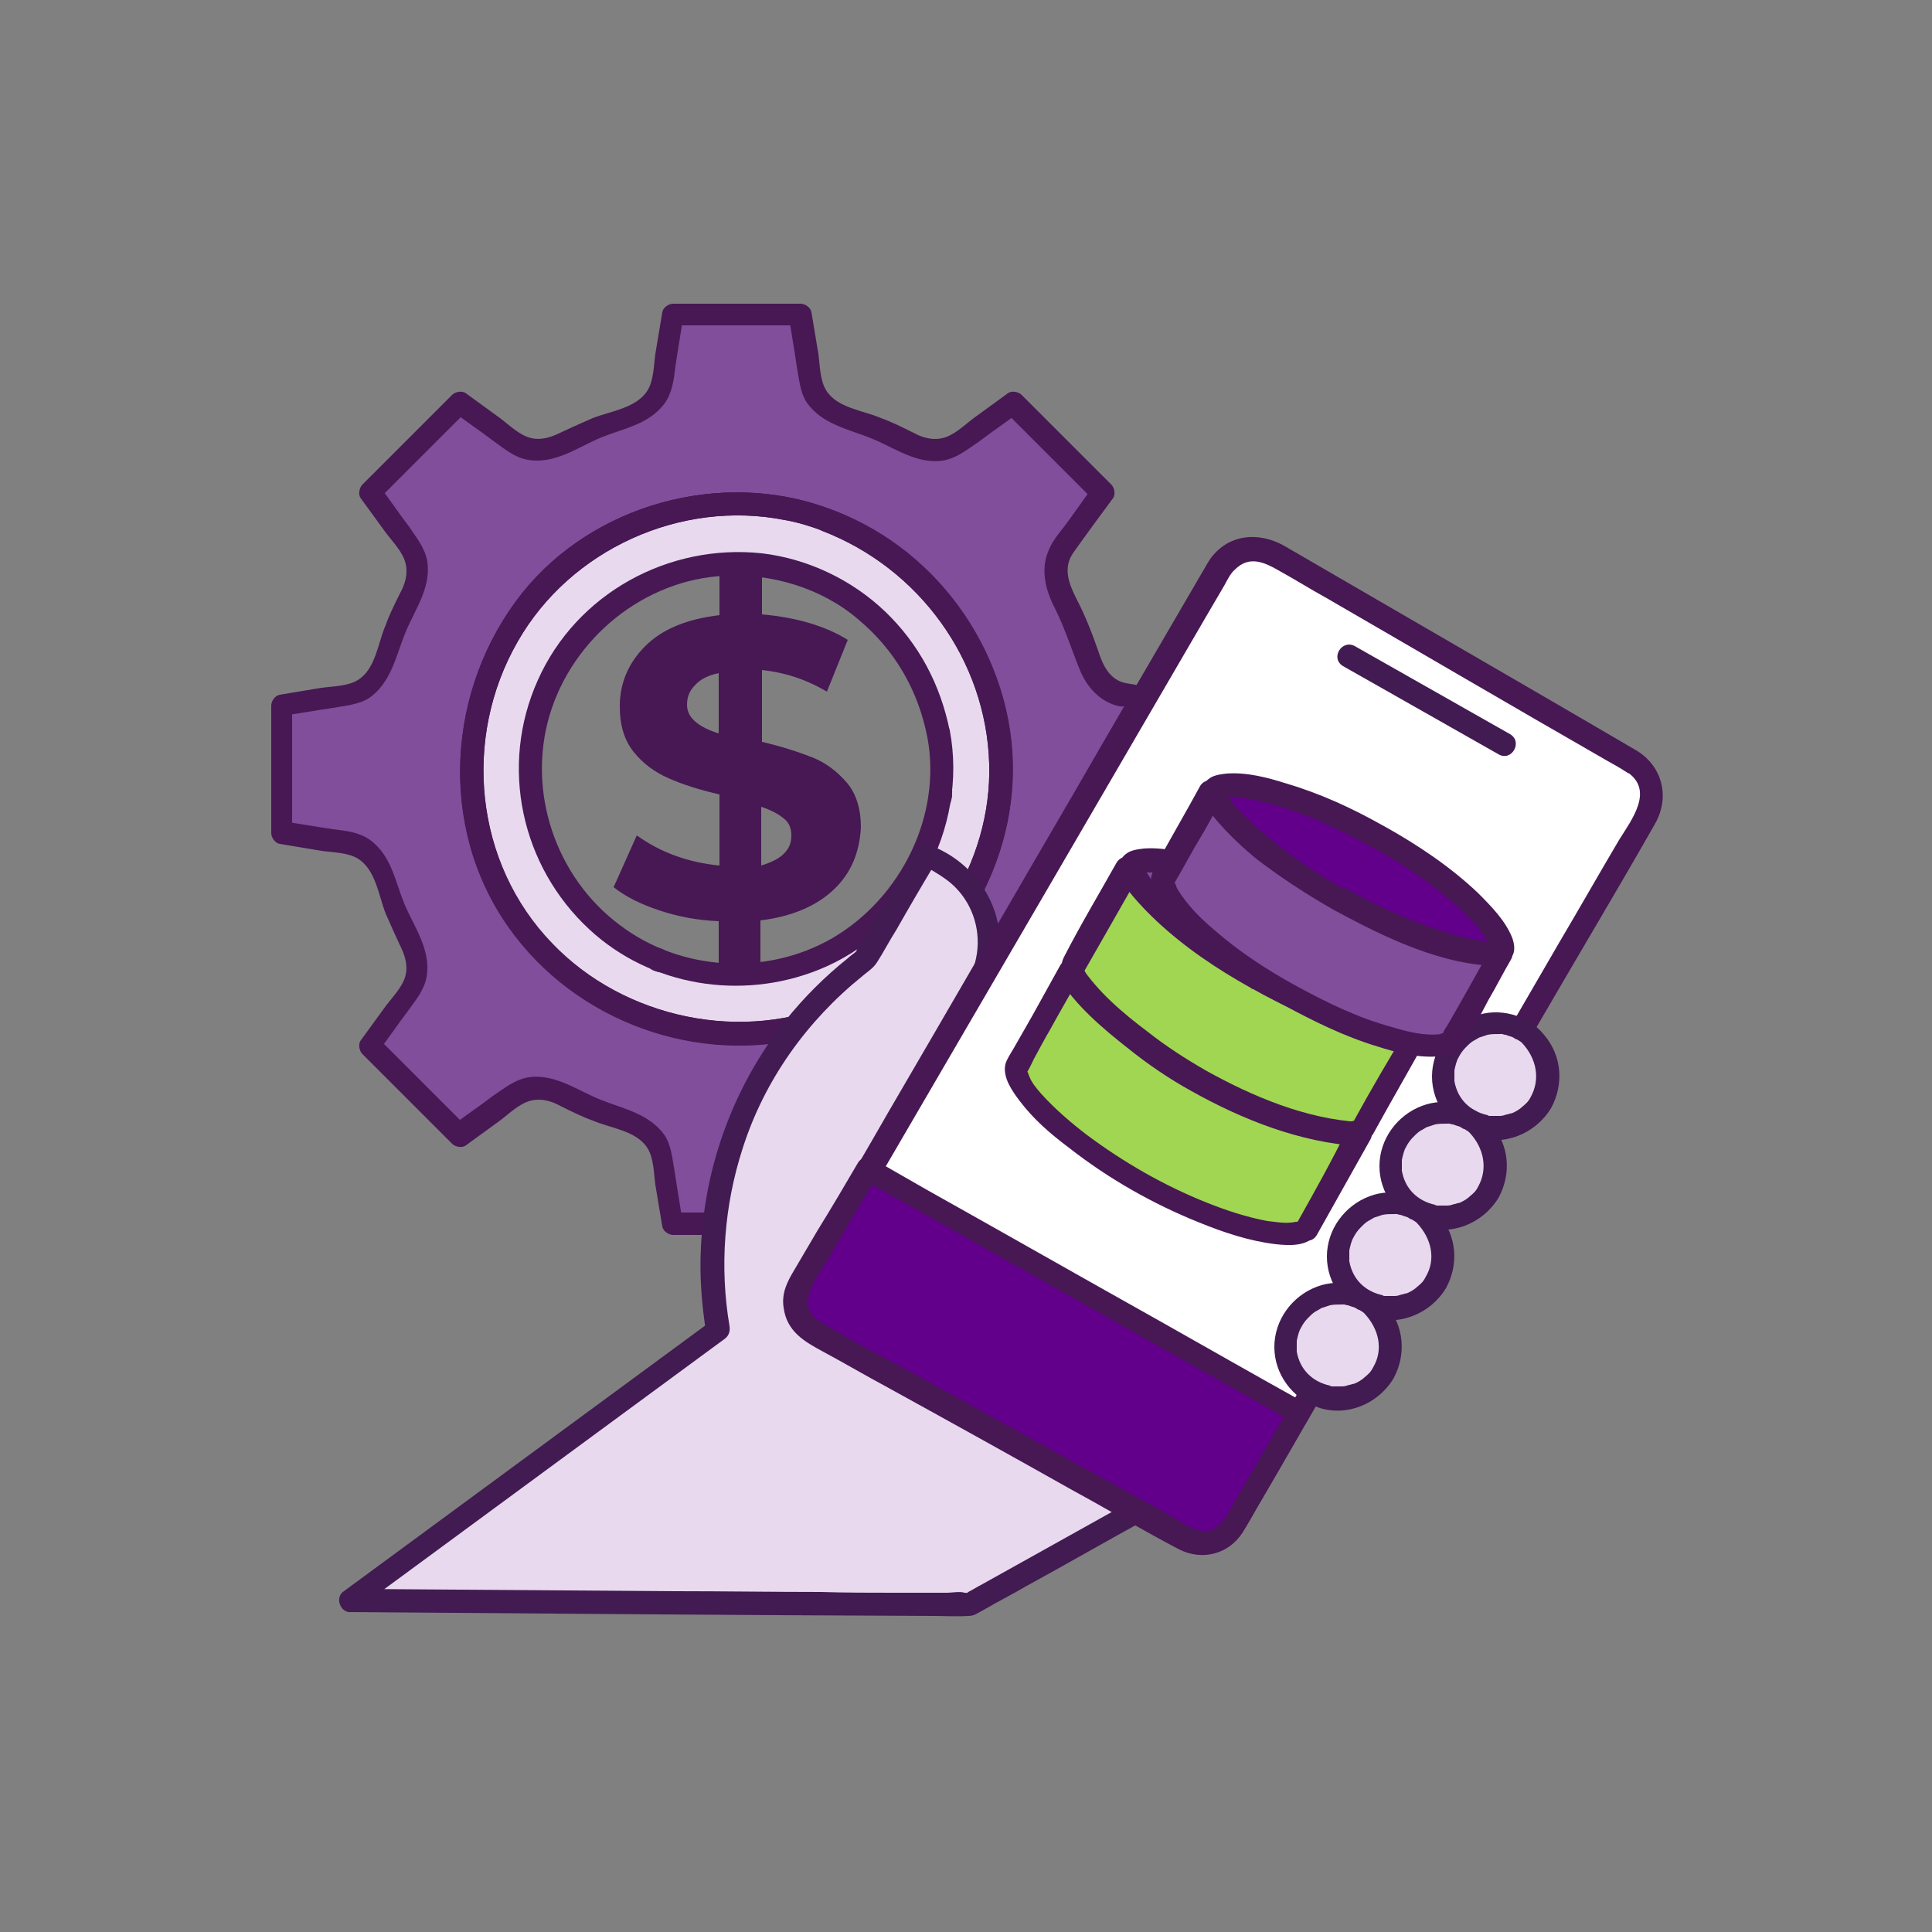 <svg xmlns="http://www.w3.org/2000/svg" version="1.1" id="Vrstva_1" x="0" y="0" viewBox="0 0 250 250" style="enable-background:new 0 0 250 250" xml:space="preserve"><rect x="0" y="0" width="250" height="250" fill="#808080" stroke="none"/><style>.st0{fill:#804e9a}.st1{fill:#471854}.st3{fill:#63008b}.st4{fill:#a386b7}.st5{fill:#a0d651}.st6{fill:#411b51}.st7{fill:#e8d9ee}.st56{fill:#3e174a}</style><path class="st0" d="M145.3 89.9c-2.1-.3-3.8-2.5-4.4-4.4-1-3.1-1.9-5.4-3.4-8.2-1-1.9-1.3-4.5 0-6.3 1.7-2.4 3.5-4.8 5.2-7.2l-11.6-11.6c-2.4 1.7-4.8 3.5-7.2 5.2-1.8 1.3-4.5 1-6.3 0-2.9-1.5-5.1-2.4-8.2-3.4-1.9-.6-4-2.2-4.4-4.4-.5-2.9-.9-5.9-1.4-8.8H87.1c-.5 2.9-.9 5.9-1.4 8.8-.3 2.1-2.5 3.8-4.4 4.4-3.1 1-5.4 1.9-8.2 3.4-1.9 1-4.5 1.3-6.3 0-2.4-1.7-4.8-3.5-7.2-5.2L48 63.8c1.7 2.4 3.5 4.8 5.2 7.2 1.3 1.8 1 4.5 0 6.3-1.5 2.9-2.4 5.1-3.4 8.2-.6 1.9-2.2 4-4.4 4.4-2.9.5-5.9.9-8.8 1.4v16.5c2.9.5 5.9.9 8.8 1.4 2.1.3 3.8 2.5 4.4 4.4 1 3.1 1.9 5.4 3.4 8.2 1 1.9 1.3 4.5 0 6.3-1.7 2.4-3.5 4.8-5.2 7.2l11.6 11.6c2.4-1.7 4.8-3.5 7.2-5.2 1.8-1.3 4.5-1 6.3 0 2.9 1.5 5.1 2.4 8.2 3.4 1.9.6 4 2.2 4.4 4.4.5 2.9.9 5.9 1.4 8.8h16.5c.5-2.9.9-5.9 1.4-8.8.3-2.1 2.5-3.8 4.4-4.4 3.1-1 5.4-1.9 8.2-3.4 1.9-1 4.5-1.3 6.3 0 2.4 1.7 4.8 3.5 7.2 5.2l11.6-11.6c-1.7-2.4-3.5-4.8-5.2-7.2-1.3-1.8-1-4.5 0-6.3 1.5-2.9 2.4-5.1 3.4-8.2.6-1.9 2.2-4 4.4-4.4 2.9-.5 5.9-.9 8.8-1.4V91.3c-2.9-.5-5.9-.9-8.8-1.4zm-43.1 43.2c-14.2 2.7-28.8-3.5-36.4-15.9-7.6-12.5-6-28.5 3.2-39.7 8.9-10.8 24.7-15.2 37.9-10.2 13.5 5.1 22.6 17.8 22.7 32.3-.2 15.8-11.6 30.5-27.4 33.5z"/><path class="st1" d="M145.7 88.4c-2.1-.4-3-2.3-3.6-4.2-.8-2.3-1.7-4.6-2.8-6.7-1-2-1.8-4-.4-6 1.7-2.4 3.4-4.7 5.1-7 .4-.5.2-1.4-.2-1.8l-11.6-11.6c-.4-.4-1.3-.6-1.8-.2-1.5 1.1-2.9 2.1-4.4 3.2-1.2.9-2.6 2.3-4.1 2.6-1.3.3-2.6-.1-3.7-.7-1.4-.7-2.8-1.4-4.2-1.9-2.3-1-5.7-1.3-7.1-3.6-.8-1.3-.8-3.2-1-4.7l-.9-5.4c-.1-.6-.8-1.1-1.4-1.1H87.1c-.6 0-1.3.5-1.4 1.1l-.9 5.4c-.2 1.4-.2 3.4-1 4.7-1.4 2.3-4.8 2.7-7.1 3.6-1.4.6-2.7 1.2-4 1.8-1.2.6-2.5 1.1-3.9.8-1.5-.3-2.9-1.7-4.1-2.6-1.5-1.1-2.9-2.1-4.4-3.2-.5-.4-1.4-.2-1.8.2L46.9 62.7c-.4.4-.6 1.3-.2 1.8 1.1 1.5 2.1 2.9 3.2 4.4.9 1.2 2.3 2.6 2.6 4.1.3 1.3-.1 2.6-.7 3.7-.7 1.4-1.4 2.8-1.9 4.2-1 2.3-1.3 5.7-3.6 7.1-1.3.8-3.2.8-4.7 1l-5.4.9c-.6.1-1.1.8-1.1 1.4v16.5c0 .6.5 1.3 1.1 1.4l5.4.9c1.4.2 3.4.2 4.7 1 2.3 1.4 2.7 4.8 3.6 7.1.6 1.4 1.2 2.7 1.8 4 .6 1.2 1.1 2.5.8 3.9-.3 1.5-1.7 2.9-2.6 4.1-1.1 1.5-2.1 2.9-3.2 4.4-.4.5-.2 1.4.2 1.8L58.5 148c.4.4 1.3.6 1.8.2 1.5-1.1 2.9-2.1 4.4-3.2 1.2-.9 2.6-2.3 4.1-2.6 1.3-.3 2.6.1 3.7.7 1.4.7 2.8 1.4 4.2 1.9 2.3 1 5.7 1.3 7.1 3.6.8 1.3.8 3.2 1 4.7l.9 5.4c.1.6.8 1.1 1.4 1.1h16.5c.6 0 1.3-.5 1.4-1.1l.9-5.4c.2-1.4.2-3.4 1-4.7 1.4-2.3 4.8-2.7 7.1-3.6 1.4-.6 2.7-1.2 4-1.8 1.2-.6 2.5-1.1 3.9-.8 1.5.3 2.9 1.7 4.1 2.6 1.5 1.1 2.9 2.1 4.4 3.2.5.4 1.4.2 1.8-.2l11.6-11.6c.4-.4.6-1.3.2-1.8-1.1-1.5-2.1-2.9-3.2-4.4-.9-1.2-2.3-2.6-2.6-4.1-.3-1.3.1-2.6.7-3.7.7-1.4 1.4-2.8 1.9-4.2 1-2.3 1.3-5.7 3.6-7.1 1.3-.8 3.2-.8 4.7-1l5.4-.9c.6-.1 1.1-.8 1.1-1.4V91.3c0-.6-.5-1.3-1.1-1.4-2.9-.5-5.9-1-8.8-1.5-1.9-.3-2.7 2.6-.8 2.9 2.9.5 5.9.9 8.8 1.4-.4-.5-.7-1-1.1-1.4v16.5c.4-.5.7-1 1.1-1.4-2.1.3-4.3.7-6.4 1-1.6.3-3.3.4-4.7 1.3-2.8 2-3.4 5.3-4.6 8.3-1.2 3-3.4 5.9-2.9 9.3.3 1.8 1.4 3.1 2.4 4.6 1.3 1.7 2.5 3.5 3.8 5.2.1-.6.2-1.2.2-1.8l-11.6 11.6c.6-.1 1.2-.2 1.8-.2-1.7-1.3-3.5-2.5-5.2-3.8-1.4-1-2.7-2.1-4.4-2.4-3.5-.6-6.4 1.6-9.5 2.9-3 1.2-6.2 1.7-8.2 4.4-1 1.4-1.2 3.1-1.4 4.8-.3 2.1-.7 4.3-1 6.4.5-.4 1-.7 1.4-1.1H86.9c.5.4 1 .7 1.4 1.1-.3-2.1-.7-4.3-1-6.4-.3-1.6-.4-3.3-1.3-4.7-2-2.8-5.3-3.4-8.3-4.6-3-1.2-5.9-3.4-9.3-2.9-1.8.3-3.1 1.4-4.6 2.4-1.7 1.3-3.5 2.5-5.2 3.8.6.1 1.2.2 1.8.2l-11.6-11.6c.1.6.2 1.2.2 1.8 1.3-1.7 2.5-3.5 3.8-5.2 1-1.4 2.1-2.7 2.4-4.4.6-3.5-1.6-6.4-2.9-9.5-1.2-3-1.7-6.2-4.4-8.2-1.4-1-3.1-1.2-4.8-1.4-2.1-.3-4.3-.7-6.4-1 .4.5.7 1 1.1 1.4V91.2c-.4.5-.7 1-1.1 1.4 2.1-.3 4.3-.7 6.4-1 1.6-.3 3.3-.4 4.7-1.3 2.8-2 3.4-5.3 4.6-8.3 1.2-3 3.4-5.9 2.9-9.3-.3-1.8-1.4-3.1-2.4-4.6-1.3-1.7-2.5-3.5-3.8-5.2-.1.6-.2 1.2-.2 1.8l11.6-11.6c-.6.1-1.2.2-1.8.2 1.7 1.3 3.5 2.5 5.2 3.8 1.4 1 2.7 2.1 4.4 2.4 3.5.6 6.4-1.6 9.5-2.9 3-1.2 6.2-1.7 8.2-4.4 1-1.4 1.2-3.1 1.4-4.8.3-2.1.7-4.3 1-6.4-.5.4-1 .7-1.4 1.1h16.5c-.5-.4-1-.7-1.4-1.1.3 2.1.7 4.3 1 6.4.3 1.6.4 3.3 1.3 4.7 2 2.8 5.3 3.4 8.3 4.6 3 1.2 5.9 3.4 9.3 2.9 1.8-.3 3.1-1.4 4.6-2.4 1.7-1.3 3.5-2.5 5.2-3.8-.6-.1-1.2-.2-1.8-.2l11.6 11.6c-.1-.6-.2-1.2-.2-1.8l-3 4.2c-.9 1.3-2.1 2.5-2.7 4-1.1 2.5-.4 5.2.8 7.5 1.3 2.6 2.1 5.2 3.2 7.9.9 2.3 2.7 4.3 5.2 4.8 1.9.3 2.7-2.6.8-3z"/><path class="st1" d="M101.8 131.7c-13.6 2.5-27.8-3.6-34.9-15.6-7.3-12.4-5.2-28.9 4.7-39.3 9.3-9.8 24.7-12.9 37-7.2 11.9 5.6 20.1 18 19.4 31.3-.7 12.9-9.2 25-21.4 29.4-1.6.6-3.2 1.1-4.8 1.4-1.9.4-1.1 3.3.8 2.9 14-2.8 25-14.5 27.8-28.4 2.8-14.4-3.9-29.2-16.2-37-12.6-8-29.2-7.1-40.9 2-12.3 9.5-17 27-11.3 41.4 5.6 14.1 20 23.2 35.1 22.5 1.9-.1 3.7-.3 5.6-.7 1.8-.2 1-3.1-.9-2.7z"/><path class="st7" d="M106.8 67.2c-13.1-5-29-.6-37.9 10.2-9.2 11.2-10.8 27.2-3.2 39.8 7.5 12.5 22.2 18.7 36.4 15.9 15.9-3.1 27.2-17.7 27.4-33.6-.1-14.5-9.1-27.2-22.7-32.3zM85 124.1c.5.2.2.1 0 0zm36.6-21c.1-.3.2-1 0 0zm-.1-8.1c.1.4.1.8.2 1.2v.3c.1 1 .1 2 .1 3.1 0 .8 0 1.6-.1 2.4 0 .4-.1.8-.1 1.2v.1c-.3 1.7-.7 3.3-1.2 4.9l-.6 1.5s-.5 1.2-.7 1.5c-.7 1.5-1.6 2.8-2.5 4.2 0 .1-.2.3-.4.5-.1.2-.3.4-.4.5-.4.5-.9 1-1.3 1.5-.5.6-1.1 1.1-1.6 1.6-.3.3-.6.5-.9.8-.1.1-.7.5-.8.7-1 .8-2.1 1.5-3.2 2.1-.7.4-1.4.7-2.1 1.1-.1.1-.2.1-.3.1 0 0-1 .4-1.1.4-1.4.5-2.8.9-4.2 1.2-.4.1-.8.2-1.2.2-.1 0-.4.1-.7.1-.2 0-.5 0-.6.1-.5 0-1 .1-1.5.1-1.5.1-3 0-4.5-.1.1 0-1.4-.2-1.6-.3-.8-.2-1.5-.3-2.3-.6-.8-.2-1.5-.4-2.2-.7-.3-.1-.6-.2-.9-.4-.1 0-.1-.1-.2-.1-1.5-.7-2.9-1.5-4.3-2.4-.4-.3-.9-.6-1.3-.9-.1-.1-1-.8-1.2-1-1.2-1.1-2.3-2.3-3.4-3.5-.1-.1-.2-.3-.4-.5-.1-.2-.3-.4-.4-.5-.4-.6-.9-1.3-1.3-1.9-.3-.6-.7-1.2-1-1.8-.2-.3-.4-.7-.5-1 0-.1-.3-.8-.4-1-.5-1.2-.9-2.5-1.2-3.7-.2-.8-.4-1.5-.5-2.3 0-.1-.1-.4-.1-.6 0-.3-.1-.9-.1-.9-.1-1.6-.1-3.3 0-4.9 0-.3.1-.6.1-.9v-.1c.1-.9.3-1.7.5-2.6.3-1.4.8-2.7 1.3-4.1.1-.1.6-1.3.7-1.5.3-.7.7-1.4 1.1-2 .4-.7.8-1.3 1.2-1.9.2-.2.4-.5.5-.7.1-.1.1-.2.2-.2 1.1-1.2 2.2-2.4 3.4-3.5.3-.3.6-.5.9-.8.1-.1.3-.3.5-.4.1-.1.2-.1.2-.2.3-.2.6-.4.9-.7 1.4-.9 2.8-1.7 4.3-2.4.1 0 .3-.1.5-.2s.5-.2.6-.2c.7-.3 1.5-.5 2.2-.7.7-.2 1.3-.4 2-.5.4-.1.8-.2 1.2-.2.1 0 .9-.1 1.1-.1 1.4-.1 2.7-.2 4.1-.2.8 0 1.6.1 2.4.2h.1c.5.1.9.2 1.4.2 1.7.4 3.4.9 5.1 1.5.1 0 .1 0 .2.1.4.2.8.4 1.2.5.8.4 1.5.8 2.3 1.2.7.4 1.5.9 2.2 1.4.1 0 .3.2.4.3.2.2.7.5.7.6 1.3 1.1 2.5 2.3 3.6 3.6.1.2.3.3.4.5 0 0 .6.8.7.9.4.6.9 1.3 1.2 1.9.5.8.9 1.7 1.4 2.5.1.2.2.5.3.7.1.1.2.4.2.6.8 1.6 1.3 3.3 1.7 5.1z"/><path class="st1" d="M107.2 65.8c-13.7-5.1-30.4-.6-39.6 10.9-9.8 12.3-11 30.3-1.8 43.3 8.6 12.2 24.5 18 39 14.1 13.9-3.7 24.1-16.2 25.9-30.3 1.9-14.4-6-28.8-18.6-35.7-1.5-.9-3.2-1.7-4.9-2.3-1.8-.7-2.6 2.2-.8 2.9 12.5 4.8 21.2 16.7 21.6 30.1.4 12.9-7.7 25.4-19.4 30.7-12.4 5.6-27.8 2.3-37.2-7.4-10-10.4-11.6-26.6-4.4-39.1 6.8-11.9 21.1-18.4 34.6-15.7 1.7.3 3.3.8 4.9 1.4 1.8.7 2.5-2.2.7-2.9z"/><path class="st1" d="M84.6 125.6c.1 0 .2.1.3.1.3-1 .5-1.9.8-2.9-.1 0-.2-.1-.3-.1-1.8-.7-2.6 2.2-.8 2.9.1 0 .2.1.3.1 1.8.7 2.5-2.2.8-2.9-.1 0-.2-.1-.3-.1-1.8-.7-2.6 2.2-.8 2.9zm38.5-22.1c0-.2.1-.3.1-.5-1-.1-2-.3-2.9-.4v.1c-.4 1.9 2.5 2.7 2.8.8.1-.3.1-.6.1-.9.2-1.7-2.6-2.1-2.9-.4 0 .2-.1.3-.1.5-.3 1.9 2.6 2.7 2.9.8z"/><path class="st1" d="M120 95.4c1.9 10.1-3.4 20.8-12.3 26-8.5 4.9-19.6 4.3-27.5-1.7-8.3-6.2-12-17.2-9.1-27.1 3-10.1 12.3-17.6 22.7-18.1 6.1-.3 12.5 1.6 17.2 5.6 4.8 4 7.8 9.2 9 15.3.4 1.9 3.3 1.1 2.9-.8-1.2-6-4-11.3-8.4-15.5-4.3-4.1-10-6.8-15.9-7.5-12.1-1.3-24 5.2-29 16.4-5 11.1-2.2 24.1 6.7 32.3 7.9 7.3 19.6 9.2 29.6 5.2 12.1-4.8 19.4-18.3 17-31-.3-1.8-3.2-1-2.9.9z"/><path class="st1" d="M107.2 65.8c-13.7-5.1-30.4-.6-39.6 10.9-9.8 12.3-11 30.3-1.7 43.3 8.6 12.2 24.5 17.9 39 14.1 13.8-3.7 24.1-16.2 25.9-30.3 1.9-14.4-6-28.8-18.6-35.7-1.6-.9-3.3-1.6-5-2.3-1.8-.7-2.6 2.2-.8 2.9 12.5 4.8 21.2 16.7 21.6 30.1.4 12.9-7.7 25.4-19.4 30.7-12.4 5.6-27.8 2.3-37.1-7.4C61.4 111.7 59.8 95.5 67 83c6.8-11.9 21.1-18.4 34.6-15.7 1.7.3 3.3.8 4.9 1.4 1.8.7 2.5-2.2.7-2.9z"/><path class="st1" d="M107.9 115.1c-2.2 2.1-5.4 3.5-9.5 4v6.1H93v-6c-2.7-.1-5.3-.6-7.7-1.4-2.4-.8-4.4-1.8-5.9-3l3-6.7c1.4 1 3 1.9 4.9 2.6 1.9.7 3.8 1.1 5.8 1.3v-9.2c-2.6-.6-4.8-1.3-6.6-2.1-1.8-.8-3.3-1.9-4.5-3.4-1.2-1.5-1.8-3.4-1.8-5.9 0-3 1.1-5.6 3.3-7.8 2.2-2.2 5.4-3.5 9.6-4v-6.1h5.5v6c4.5.4 8.2 1.5 11.1 3.3l-2.7 6.7c-2.7-1.6-5.5-2.5-8.4-2.8V96c2.6.6 4.7 1.3 6.5 2 1.8.7 3.3 1.9 4.5 3.3s1.8 3.4 1.8 5.8c-.2 3.3-1.3 5.9-3.5 8zM90 93.4c.7.6 1.7 1.1 3 1.5v-7.8c-1.4.3-2.4.8-3.1 1.6-.7.7-1 1.5-1 2.5 0 .9.4 1.6 1.1 2.2zm11.4 17.1c.7-.7 1-1.4 1-2.4 0-.9-.3-1.7-1-2.2-.7-.6-1.7-1.1-2.9-1.5v7.6c1.3-.4 2.3-.9 2.9-1.5z"/><path class="st4" d="m110.8 183.2 18.3-21.8-9.4 5.3z"/><path class="st1" d="M111.9 184.3c5.3-6.4 10.7-12.8 16-19.1.8-.9 1.5-1.8 2.3-2.7 1.1-1.3-.3-3.2-1.8-2.4-1.7 1-3.5 1.9-5.2 2.9-1.1.6-2.2 1.2-3.3 1.9-.6.3-1.1.5-1.5 1.1-.9 1.3-1.6 2.9-2.3 4.3-1.3 2.5-2.7 5-4 7.5-.8 1.5-1.7 3.1-2.5 4.6-.9 1.7 1.7 3.2 2.6 1.5 2-3.7 3.9-7.3 5.9-11 .9-1.7 2-3.5 2.8-5.3 0-.1.1-.2.1-.3 0 .8-.8.6-.4.5.1 0 .3-.1.4-.2.9-.5 1.9-1.1 2.8-1.6 2-1.1 4.1-2.3 6.1-3.4l-1.8-2.4c-5.3 6.4-10.7 12.8-16 19.1-.8.9-1.5 1.8-2.3 2.7-1.3 1.6.9 3.8 2.1 2.3z"/><path class="st4" d="m95.6 166.7 15.2 16.5 8.9-16.5z"/><path class="st1" d="M94.5 167.7c4.5 4.8 8.9 9.7 13.4 14.5.6.7 1.3 1.4 1.9 2 .6.7 1.9.5 2.4-.3 2.9-5.5 5.9-11 8.8-16.6.5-1-.1-2.3-1.3-2.3H95.6c-1.9 0-1.9 3 0 3h24.1c-.4-.8-.9-1.5-1.3-2.3-2.9 5.5-5.9 11-8.8 16.6l2.4-.3c-4.5-4.8-8.9-9.7-13.4-14.5-.6-.7-1.3-1.4-1.9-2-1.4-1.3-3.5.8-2.2 2.2z"/><path transform="rotate(-37.451 158.26 143.229)" class="st56" d="M140.3 130.9h35.9v24.6h-35.9z"/><path class="st1" d="M152.8 163.2c-4.4-5.7-8.7-11.4-13.1-17-.6-.8-1.3-1.7-1.9-2.5-.2.7-.4 1.4-.5 2.1 8.3-6.4 16.7-12.8 25-19.1 1.2-.9 2.4-1.8 3.5-2.7-.7-.2-1.4-.4-2.1-.5 4.4 5.7 8.7 11.4 13.1 17 .6.8 1.3 1.7 1.9 2.5.2-.7.4-1.4.5-2.1-8.3 6.4-16.7 12.8-25 19.1-1.2.9-2.4 1.8-3.5 2.7-1.5 1.2 0 3.8 1.5 2.6 8.3-6.4 16.7-12.8 25-19.1 1.2-.9 2.4-1.8 3.5-2.7.6-.4 1.1-1.3.5-2.1-4.4-5.7-8.7-11.4-13.1-17-.6-.8-1.3-1.7-1.9-2.5-.4-.6-1.3-1.1-2.1-.5-8.3 6.4-16.7 12.8-25 19.1-1.2.9-2.4 1.8-3.5 2.7-.6.4-1.1 1.3-.5 2.1 4.4 5.7 8.7 11.4 13.1 17 .6.8 1.3 1.7 1.9 2.5 1.3 1.4 3.9-.1 2.7-1.6z"/><path transform="rotate(-59.819 149.757 132.278)" class="st5" d="M131.8 120h35.9v24.6h-35.9z"/><path class="st1" d="m152.1 152.7-18.6-10.8c-.9-.5-1.8-1-2.7-1.6.2.7.4 1.4.5 2.1 5.3-9.1 10.5-18.1 15.8-27.2.7-1.3 1.5-2.6 2.2-3.8-.7.2-1.4.4-2.1.5l18.6 10.8c.9.5 1.8 1 2.7 1.6-.2-.7-.4-1.4-.5-2.1-5.3 9.1-10.5 18.1-15.8 27.2-.7 1.3-1.5 2.6-2.2 3.8-1 1.7 1.6 3.2 2.6 1.5 5.3-9.1 10.5-18.1 15.8-27.2.7-1.3 1.5-2.6 2.2-3.8.4-.7.2-1.6-.5-2.1l-18.6-10.8c-.9-.5-1.8-1-2.7-1.6-.7-.4-1.6-.2-2.1.5-5.3 9.1-10.5 18.1-15.8 27.2-.7 1.3-1.5 2.6-2.2 3.8-.4.7-.2 1.6.5 2.1l18.6 10.8c.9.5 1.8 1 2.7 1.6 1.8 1 3.3-1.5 1.6-2.5z"/><path class="st1" d="M146.9 125.3c3 1.7 6 3.5 9 5.2.4.3.9.5 1.3.8 1.7 1 3.2-1.6 1.5-2.6-3-1.7-6-3.5-9-5.2-.4-.3-.9-.5-1.3-.8-1.6-1-3.2 1.6-1.5 2.6zm-3.5 6.1c1.7 1 3.4 2 5 2.9.2.1.5.3.7.4.7.4 1.7.2 2.1-.5.4-.7.2-1.6-.5-2.1-1.7-1-3.4-2-5-2.9-.2-.1-.5-.3-.7-.4-.7-.4-1.7-.2-2.1.5-.5.7-.3 1.7.5 2.1z"/><circle class="st56" cx="149.4" cy="142.6" r="2.5"/><path class="st1" d="M150.2 143c-.1.1-.1.2-.2.3.1-.1.2-.2.2-.3-.1.1-.2.3-.4.4.1-.1.2-.2.3-.2-.2.1-.4.3-.6.3.1-.1.2-.1.4-.2-.2.1-.4.1-.6.2.1 0 .3 0 .4-.1h-.6c.1 0 .3 0 .4.1-.2 0-.5-.1-.7-.2.1.1.2.1.4.2l-.6-.3c.1.1.2.2.3.2-.2-.1-.3-.3-.4-.4.1.1.2.2.2.3-.1-.2-.3-.4-.3-.6.1.1.1.2.2.4-.1-.2-.1-.4-.2-.6 0 .1 0 .3.1.4v-.6c0 .1 0 .3-.1.4 0-.2.1-.5.2-.7-.1.1-.1.2-.2.4l.3-.6c-.1.1-.2.2-.2.3.1-.2.3-.3.4-.4-.1.1-.2.2-.3.2.2-.1.4-.3.6-.3-.1.1-.2.1-.4.2.2-.1.4-.1.6-.2-.1 0-.3 0-.4.1h.6c-.1 0-.3 0-.4-.1.2 0 .5.1.7.2-.1-.1-.2-.1-.4-.2l.6.3c-.1-.1-.2-.2-.3-.2.2.1.3.3.4.4-.1-.1-.2-.2-.2-.3.1.2.3.4.3.6-.1-.1-.1-.2-.2-.4.1.2.1.4.2.6 0-.1 0-.3-.1-.4v.6c0-.1 0-.3.1-.4.1.3 0 .5-.1.6 0 0 .1-.1.1-.3 0 .2 0 .3-.1.3-.4.7-.2 1.7.5 2.1.7.4 1.6.2 2.1-.5.4-.7.6-1.5.5-2.3-.1-.9-.4-1.7-1-2.4-1-1.2-2.8-1.7-4.2-1.1-.9.3-1.5.8-2.1 1.6-.4.6-.7 1.4-.7 2.2 0 .7.2 1.6.7 2.2.5.8 1.2 1.3 2.1 1.6.8.3 1.7.3 2.5 0 .9-.3 1.7-.9 2.2-1.8.4-.7.2-1.7-.5-2.1-.7-.4-1.6-.2-2.1.5z"/><circle cx="167.3" cy="145.3" r="2.5" style="fill:#eaeaea"/><path class="st0" d="M168.2 145.8c-.1.1-.1.2-.2.3.1-.1.1-.2.2-.3-.1.1-.2.3-.4.4.1-.1.2-.2.3-.2-.2.1-.4.3-.6.3.1-.1.2-.1.4-.2-.2.1-.4.1-.6.2.1 0 .3 0 .4-.1h-.6c.1 0 .3 0 .4.1-.2 0-.5-.1-.7-.2.1.1.2.1.4.2l-.6-.3c.1.1.2.2.3.2-.2-.1-.3-.3-.4-.4.1.1.2.2.2.3-.1-.2-.3-.4-.3-.6.1.1.1.2.2.4-.1-.2-.1-.4-.2-.6 0 .1 0 .3.1.4v-.6c0 .1 0 .3-.1.4 0-.2.1-.5.2-.7-.1.1-.1.2-.2.4l.3-.6c-.1.1-.2.2-.2.3.1-.2.3-.3.4-.4-.1.1-.2.2-.3.2.2-.1.4-.3.6-.3-.1.1-.2.1-.4.2.2-.1.4-.1.6-.2-.1 0-.3 0-.4.1h.6c-.1 0-.3 0-.4-.1.2 0 .5.1.7.2-.1-.1-.2-.1-.4-.2l.6.3c-.1-.1-.2-.2-.3-.2.2.1.3.3.4.4-.1-.1-.2-.2-.2-.3.1.2.3.4.3.6-.1-.1-.1-.2-.2-.4.1.2.1.4.2.6 0-.1 0-.3-.1-.4v.6c0-.1 0-.3.1-.4 0 .3 0 .5-.1.6 0 0 .1-.1.1-.3 0 .2-.1.2-.1.3-.4.7-.2 1.7.5 2.1.7.4 1.6.2 2.1-.5.4-.7.6-1.5.5-2.3-.1-.9-.4-1.7-1-2.4-1-1.2-2.8-1.7-4.2-1.1-.9.3-1.5.8-2.1 1.6-.4.6-.7 1.4-.7 2.2 0 .7.2 1.6.7 2.2.5.8 1.2 1.3 2.1 1.6.8.3 1.7.3 2.5 0 .9-.3 1.7-.9 2.2-1.8.4-.7.2-1.7-.5-2.1-.8-.4-1.7-.2-2.1.5z"/><path class="st7" d="M45.3 207c15.9-11.7 31.7-23.3 47.6-35-.8-4.6-2.3-16.9 4.2-30.2 4.5-9.3 11-14.9 14.7-17.7 2.6-4.5 5.2-9 7.9-13.5.6.2 5.6 2 7.5 7.4 2 5.7-1.1 10.4-1.5 10.9l-6 10.2 11.4 32.3 27 18-32.6 18.2-80.2-.6z"/><path class="st6" d="M46.1 208.3c15.9-11.7 31.7-23.3 47.6-35 .6-.4.8-1 .7-1.7-1.3-7.6-.7-15.6 1.7-23 2.8-8.8 8.3-16.5 15.5-22.3.7-.6 1.4-1 1.9-1.8.9-1.4 1.6-2.8 2.5-4.2 1.7-3 3.4-5.9 5.2-8.9-.6.2-1.1.5-1.7.7.1 0 .5.2.4.2.1 0 .7.3 1 .5 1 .6 1.9 1.2 2.7 2 2.4 2.4 3.4 5.9 2.7 9.2-.6 3-2.6 5.8-4.2 8.4l-3 5.1c-.5.8-.9 1.4-.6 2.4.7 2.5 1.7 4.9 2.6 7.3 2.6 7.5 5.3 15 7.9 22.5.2.7.5 1.4.7 2.1.3.7.8 1 1.4 1.4 2.6 1.7 5.2 3.5 7.8 5.2 3.6 2.4 7.3 4.8 10.9 7.3 2.4 1.6 4.7 3.3 7.2 4.8.1.1.2.2.4.2v-2.6c-8.1 4.5-16.1 9-24.2 13.5-2 1.1-4.1 2.3-6.1 3.4-.6.3-1.2.7-1.8 1-.1.1-.3.2-.4.2 0 0-.1 0-.1.1.8-.2 0-.2 0-.2-.5-.2-1.7 0-2.2 0h-6.9c-3.2 0-6.3 0-9.5-.1-6.2 0-12.4-.1-18.7-.1l-42.1-.3c-1.9 0-1.9 3 0 3 25.1.2 50.3.4 75.4.5 1.5 0 3 .1 4.5 0 .4 0 .8-.1 1.1-.3.4-.2.7-.4 1.1-.6 1.7-1 3.5-1.9 5.2-2.9 5.3-2.9 10.5-5.9 15.8-8.8 3.5-1.9 7-3.9 10.5-5.8 1-.6.9-2 0-2.6-7.9-5.2-15.8-10.5-23.6-15.7-1.1-.7-2.2-1.5-3.4-2.2.2.3.5.6.7.9-3.3-9.4-6.7-18.9-10-28.3-.5-1.3-.9-2.6-1.4-3.9-.1.4-.1.8-.2 1.2 1.9-3.3 3.8-6.6 5.7-9.8.9-1.6 1.7-3.1 2.2-4.9 1-4 .1-8.2-2.4-11.4-1.6-2.1-3.9-3.8-6.5-4.7-.6-.2-1.4.1-1.7.7-1.6 2.7-3.1 5.4-4.7 8-.7 1.3-1.5 2.5-2.2 3.8-.1.3-.4.6-.5.8-.3.6-.1.4-.2.5-.3.3-.8.6-1.1.9-3 2.4-5.7 5.1-8.1 8.1-6.6 8.4-10.4 18.6-10.9 29.3-.2 3.7.1 7.5.7 11.2.2-.6.5-1.1.7-1.7-15.9 11.7-31.7 23.3-47.6 35-1.5 1 0 3.6 1.6 2.4z"/><path d="M211.2 98.5 165 71.6c-2.5-1.5-5.7-.6-7.2 1.9l-53 91.1c-1.5 2.5-.6 5.7 1.9 7.2l46.2 26.9c2.5 1.5 5.7.6 7.2-1.9l53-91.1c1.4-2.5.6-5.7-1.9-7.2z" style="fill:#fff"/><path class="st1" d="M211.9 97.2c-10.4-6.1-20.8-12.1-31.3-18.2-4.8-2.8-9.5-5.5-14.3-8.3-2.9-1.7-6.6-1.8-9.1.9-.7.7-1.1 1.6-1.6 2.4-5.6 9.6-11.2 19.2-16.8 28.9-8 13.7-15.9 27.4-23.9 41.1-2.8 4.9-5.7 9.8-8.5 14.7-.8 1.4-1.6 2.7-2.4 4.1-.6 1.1-1.3 2.1-1.5 3.4-.6 3.4 1.4 5.9 4.1 7.5 1.8 1.1 3.7 2.1 5.5 3.2 6.6 3.8 13.2 7.7 19.8 11.5 5.8 3.4 11.5 6.7 17.3 10.1 1.1.6 2.2 1.3 3.3 1.9 3.3 1.5 7 0 8.8-3 4.9-8.3 9.6-16.6 14.5-24.9 8.1-13.9 16.1-27.7 24.2-41.6 4.7-8.1 9.5-16.1 14.1-24.2 2-3.4 1.1-7.4-2.2-9.5-1.6-1-3.1 1.6-1.5 2.6 3.8 2.4.7 6.3-.9 8.9-2.6 4.4-5.1 8.8-7.7 13.2-7.7 13.3-15.4 26.5-23.1 39.8-6 10.4-12.1 20.8-18.1 31.2-.6 1-1.1 1.9-1.7 2.9-1.1 1.9-3.3 2.8-5.4 1.6-3.8-2.1-7.6-4.4-11.3-6.6-11.4-6.6-22.8-13.2-34.1-19.8-.3-.2-.7-.4-1-.6-1.6-1.2-2-3.3-1-4.9.4-.7.7-1.3 1.1-1.9 2.2-3.7 4.3-7.4 6.5-11.1 7.5-12.9 15-25.7 22.5-38.6 6.6-11.3 13.2-22.7 19.8-34 .8-1.4 1.6-2.7 2.4-4.1.4-.7.8-1.6 1.4-2.1 1.9-1.9 3.9-.9 5.8.2 2 1.1 3.9 2.3 5.9 3.4 12.1 7 24.2 14.1 36.4 21.1.9.5 1.8 1 2.7 1.6 1.5.8 3-1.8 1.3-2.8z"/><circle class="st7" cx="193.5" cy="139.2" r="6.7"/><path class="st6" d="M198.1 141.9c-.3.6-.5.8-1.1 1.3-.3.3-.9.7-1.5.9.2-.1-.1 0-.1 0-.1 0-.2.1-.4.1-.3.1-.6.2-.9.2h-1.3c-.1 0-.2 0-.3-.1-2.3-.5-3.9-2.1-4.3-4.4-.1-.5 0 .3 0-.2v-1.2c.1-.5.3-1.3.5-1.6.3-.6.6-1 1-1.4.5-.5.7-.7 1.3-1 .3-.2.5-.3.6-.3l.9-.3c.5-.1.9-.1 1.6-.1.5 0-.2-.1.2 0 .2 0 .3.1.5.1l.9.3.2.1c.1.1.3.2.4.2.3.2.5.3.6.4 2 2.1 2.4 4.8 1.2 7-1 1.7 1.6 3.2 2.6 1.5 1.7-3.1 1.4-6.8-.9-9.5-2.1-2.6-5.9-3.6-9-2.4-3.2 1.2-5.5 4.3-5.5 7.8s2.3 6.6 5.6 7.8c3.7 1.3 7.8-.4 9.8-3.7 1-1.7-1.6-3.2-2.6-1.5z"/><circle class="st7" cx="186.8" cy="150.9" r="6.7"/><path class="st6" d="M191.3 153.5c-.3.6-.5.8-1.1 1.3-.3.3-.9.7-1.5.9.2-.1-.1 0-.1 0-.1 0-.2.1-.4.1-.3.1-.6.2-.9.2H186c-.1 0-.2 0-.3-.1-2.3-.5-3.9-2.1-4.3-4.4-.1-.5 0 .3 0-.2v-1.2c.1-.5.3-1.3.5-1.6.3-.6.6-1 1-1.4.5-.5.7-.7 1.3-1 .3-.2.5-.3.6-.3l.9-.3c.5-.1.9-.1 1.6-.1.5 0-.2-.1.2 0 .2 0 .3.1.5.1l.9.3.2.1c.1.1.3.2.4.2.3.2.5.3.6.4 2 2.1 2.4 4.8 1.2 7-1 1.7 1.6 3.2 2.6 1.5 1.7-3.1 1.4-6.8-.9-9.5-2.1-2.6-5.9-3.6-9-2.4-3.2 1.2-5.5 4.3-5.5 7.8s2.3 6.6 5.6 7.8c3.7 1.3 7.8-.4 9.8-3.7 1-1.6-1.6-3.1-2.6-1.5z"/><circle class="st7" cx="180" cy="162.6" r="6.7"/><path class="st6" d="M184.5 165.2c-.3.6-.5.8-1.1 1.3-.3.3-.9.7-1.5.9.2-.1-.1 0-.1 0-.1 0-.2.1-.4.1-.3.1-.6.2-.9.2h-1.3c-.1 0-.2 0-.3-.1-2.3-.5-3.9-2.1-4.3-4.4-.1-.5 0 .3 0-.2v-1.2c.1-.5.3-1.3.5-1.6.3-.6.6-1 1-1.4.5-.5.7-.7 1.3-1 .3-.2.5-.3.6-.3l.9-.3c.5-.1.9-.1 1.6-.1.5 0-.2-.1.2 0 .2 0 .3.1.5.1l.9.3.2.1c.1.1.3.2.4.2.3.2.5.3.6.4 2 2.1 2.5 4.8 1.2 7-1 1.7 1.6 3.2 2.6 1.5 1.7-3.1 1.4-6.8-.9-9.5-2.1-2.6-5.9-3.6-9-2.4-3.2 1.2-5.5 4.3-5.5 7.8s2.3 6.6 5.6 7.8c3.7 1.3 7.8-.4 9.8-3.7 1-1.6-1.6-3.1-2.6-1.5z"/><circle class="st7" cx="173.2" cy="174.3" r="6.7"/><path class="st6" d="M177.7 176.9c-.3.6-.5.8-1.1 1.3-.3.3-.9.7-1.5.9.2-.1-.1 0-.1 0-.1 0-.2.1-.4.1-.3.1-.6.2-.9.2h-1.3c-.1 0-.2 0-.3-.1-2.3-.5-3.9-2.1-4.3-4.4-.1-.5 0 .3 0-.2v-1.2c.1-.5.3-1.3.5-1.6.3-.6.6-1 1-1.4.5-.5.7-.7 1.3-1 .3-.2.5-.3.6-.3l.9-.3c.5-.1.9-.1 1.6-.1.5 0-.2-.1.2 0 .2 0 .3.1.5.1l.9.3.2.1c.1.1.3.2.4.2.3.2.5.3.6.4 2 2.1 2.5 4.8 1.2 7-1 1.7 1.6 3.2 2.6 1.5 1.7-3.1 1.4-6.8-.9-9.5-2.1-2.6-5.9-3.6-9-2.4-3.2 1.2-5.5 4.3-5.5 7.8s2.3 6.6 5.6 7.8c3.7 1.3 7.8-.4 9.8-3.7 1-1.7-1.6-3.2-2.6-1.5z"/><path class="st3" d="m112.6 151.4 55.6 31.4-8.5 14.6c-1.2 2.1-4 2.9-6.1 1.7l-48.1-26.7c-2.3-1.2-3-4.1-1.7-6.3l8.8-14.7z"/><path class="st1" d="M111.8 152.7c6.3 3.5 12.6 7.1 18.8 10.6 10 5.6 20 11.3 30 16.9 2.3 1.3 4.5 2.6 6.8 3.9-.2-.7-.4-1.4-.5-2.1-1.6 2.8-3.2 5.5-4.8 8.3-1 1.7-1.9 3.3-2.9 5-.7 1.3-1.4 2.6-3 2.8-1.6.2-3.4-1.2-4.8-2-2.8-1.6-5.6-3.1-8.5-4.7-7.8-4.3-15.5-8.6-23.3-12.9-4.5-2.5-9.1-4.8-13.5-7.5-3.5-2.1-.2-5.9 1.1-8.2 2-3.4 4-6.8 6-10.1.1-.2.3-.5.4-.7 1-1.7-1.6-3.2-2.6-1.5-1.7 2.9-3.4 5.8-5.2 8.7l-3 5.1c-.9 1.5-1.7 3-1.4 4.9.4 3.1 2.7 4.4 5.1 5.7 2.8 1.5 5.5 3.1 8.3 4.6 8 4.4 16.1 8.9 24.1 13.4 4.6 2.5 9.1 5.2 13.7 7.6 3 1.5 6.4.6 8.2-2.2.6-1 1.2-2 1.8-3.1 2.1-3.6 4.2-7.2 6.2-10.8.2-.3.3-.5.5-.8.4-.7.2-1.7-.5-2.1-6.3-3.5-12.6-7.1-18.8-10.6-10-5.6-20-11.3-30-16.9-2.3-1.3-4.5-2.6-6.8-3.9-1.5-.9-3.1 1.6-1.4 2.6z"/><path class="st6" d="m173.8 86.2 20.1 11.4c1.7 1 3.2-1.6 1.5-2.6l-20.1-11.4c-1.7-.9-3.2 1.6-1.5 2.6z"/><path class="st5" d="M176.4 146c-.5 1-4.8 1.3-12.3-1.6-.7-.3-1.4-.6-2.1-.8-.5-.2-.9-.4-1.4-.6-2.8-1.2-6.2-3.1-6.2-3.1-4.4-2.8-9-6.3-9.6-6.7-4.8-4.1-6.3-7.2-5.8-8.1l7-12.5c2.8 4.6 9.4 9.8 16.7 13.9h.2c7.3 4.1 15.3 7 20.6 7l-7.1 12.5z"/><path class="st1" d="M175.1 145.2c.1-.2.2-.1.3-.3 0 .1-.3.1-.1.1.2 0-.6.1-.4.1-.8.1-1.6.1-2.4 0-2.7-.3-5.4-1.2-8-2.2.3.6.7 1.2 1 1.8.3-.8-.3-1.6-1-1.8-3.7-1.4-7.4-3.1-10.7-5.3-3.4-2.3-7-4.5-10-7.4-1.2-1.2-2.6-2.6-3.3-4.2-.1-.2-.1-.3-.2-.5-.2-.4.1.1 0 .1 0 0-.2.4.1-.1l3.6-6.3c1.1-1.9 2.2-3.9 3.3-5.8h-2.6c2 3.1 4.7 5.7 7.6 8 3.1 2.4 6.4 4.6 9.8 6.5 3.4 1.9 7 3.6 10.7 4.9 3.4 1.2 7.1 2.3 10.8 2.3-.4-.8-.9-1.5-1.3-2.3-2.5 4.1-4.9 8.2-7.2 12.4-.9 1.7 1.6 3.2 2.6 1.5 2.3-4.2 4.7-8.3 7-12.5.6-1-.1-2.2-1.3-2.3-3.4 0-6.8-1-10-2.2-3.4-1.3-6.8-2.8-10-4.6-3.2-1.8-6.3-3.8-9.2-6.1-2.7-2.1-5.3-4.5-7.1-7.4-.6-.9-2-1-2.6 0-2.3 4.1-4.7 8.1-6.8 12.2-1.2 2.3.8 4.8 2.3 6.5 2.9 3.4 6.6 5.8 10.2 8.3 4.2 2.9 8.7 5.2 13.5 7-.3-.6-.7-1.2-1-1.8-.3.8.3 1.6 1 1.8 3.1 1.2 6.3 2.2 9.6 2.3 1.5.1 3.5 0 4.5-1.4.9-1.4-1.7-2.9-2.7-1.3z"/><path class="st3" d="M173.3 116.8s0-.1 0 0c-11.5-6.4-16.5-12.8-16.3-14.8 1.6-1.2 9.6-.3 21 6 0 0 .1 0 .1.1 0 0 .1 0 .1.1 11.4 6.4 16.4 12.7 16.2 14.8-1.5 1.1-9.6.2-21.1-6.2.1 0 0 0 0 0z"/><path class="st1" d="M174.1 115.5c-.1 0-.1-.1 0 0-.8-.4-1.7-.2-2.1.5.6-.2 1.3-.4 2.1-.5-4.4-2.5-8.5-5.2-12-8.6-1-1-2-2-2.7-3.2-.1-.2-.3-.4-.4-.7 0-.1-.3-.6-.2-.3-.1-.2-.1-.4-.2-.5v-.1c-.2.4-.5.9-.7 1.3.1-.1.5-.2.1-.1.2-.1.3-.1.5-.1.3-.1 0 0 .4 0h.8c1.4 0 2.8.3 4.2.7 4.8 1.2 9.3 3.3 13.6 5.7-.2-.7-.4-1.4-.5-2.1-.4.7-.2 1.7.5 2.1.1 0 .1.1.2.1.7.4 1.7.2 2.1-.5-.7.2-1.4.4-2.1.5 4.3 2.4 8.4 5.1 11.9 8.6 1 1 2 2 2.7 3.2.1.2.3.4.4.7 0 .1.3.6.2.4.1.2.1.4.2.6v.1c.2-.4.5-.9.7-1.3-.1.1-.5.2-.1.1-.2.1-.3.1-.5.1H192c-1.4 0-2.8-.3-4.2-.7-4.8-1.5-9.3-3.6-13.7-6 .3.7.5 1.4.6 2.1.4-.7.2-1.7-.6-2.1-1.7-.9-3.2 1.7-1.5 2.6 0 0 .1 0 .1.1-.2-.7-.4-1.4-.5-2.1-.4.7-.2 1.7.5 2.1 3.9 2.2 8 4.1 12.4 5.4 2.5.8 5.2 1.5 7.8 1.3.8-.1 1.7-.2 2.3-.7 1-.7.8-1.9.5-2.8-.9-2.3-2.8-4.2-4.5-5.9-3.6-3.4-7.8-6.2-12.1-8.6-.7-.4-1.7-.2-2.1.5.7-.2 1.4-.4 2.1-.5-.1 0-.1-.1-.2-.1.2.7.4 1.4.5 2.1.4-.7.2-1.7-.5-2.1-3.9-2.2-8-4.1-12.4-5.4-2.5-.8-5.2-1.5-7.8-1.3-.8.1-1.7.2-2.3.7-1 .7-.8 1.9-.5 2.8.9 2.3 2.8 4.2 4.5 5.9 3.6 3.4 7.8 6.2 12.1 8.6.7.4 1.7.2 2.1-.5-.7.2-1.4.4-2.1.5 0 0 .1 0 .1.1 1.6.8 3.2-1.8 1.5-2.7z"/><path class="st0" d="M162.7 126.5c-.1 0-.1-.1 0 0-11.5-6.4-16.5-12.8-16.3-14.8 1.6-1.2 9.6-.3 21 6 0 0 .1 0 .1.1 0 0 .1 0 .1.1 11.4 6.4 16.4 12.7 16.2 14.8-1.6 1.1-9.6.2-21.1-6.2z"/><path class="st1" d="M163.4 125.2s0-.1 0 0c-.8-.4-1.7-.2-2.1.5.7-.2 1.3-.4 2.1-.5-4.4-2.5-8.5-5.2-12-8.6-1-1-2-2-2.7-3.2-.1-.2-.3-.4-.4-.7 0-.1-.3-.6-.2-.3-.1-.2-.1-.4-.2-.5v-.1c-.2.4-.5.9-.7 1.3.1-.1.5-.2.1-.1.2-.1.3-.1.5-.1.3-.1 0 0 .4 0h.8c1.4 0 2.8.3 4.2.7 4.8 1.2 9.3 3.3 13.6 5.7-.2-.7-.4-1.4-.5-2.1-.4.7-.2 1.7.5 2.1.1 0 .1.1.2.1.7.4 1.7.2 2.1-.5-.7.2-1.4.4-2.1.5 4.3 2.4 8.4 5.1 11.9 8.6 1 1 2 2 2.7 3.2.1.2.3.4.4.7 0 .1.3.6.2.4.1.2.1.4.2.6v.1c.2-.4.5-.9.7-1.3-.1.1-.5.2-.1.1-.2.1-.3.1-.5.1h-1.2c-1.4 0-2.8-.3-4.2-.7-4.8-1.5-9.3-3.6-13.7-6 .3.7.5 1.4.6 2.1.4-.7.2-1.7-.6-2.1.1 0 .1 0 0 0-1.7-.9-3.2 1.7-1.5 2.6 0 0 .1 0 .1.1-.2-.7-.4-1.4-.5-2.1-.4.7-.2 1.7.5 2.1 3.9 2.2 8 4.1 12.4 5.4 2.5.8 5.2 1.5 7.8 1.3.8-.1 1.7-.2 2.3-.7 1-.7.8-1.9.5-2.8-.9-2.3-2.8-4.2-4.5-5.9-3.6-3.4-7.8-6.2-12.1-8.6-.7-.4-1.7-.2-2.1.5.7-.2 1.4-.4 2.1-.5-.1 0-.1-.1-.2-.1.2.7.4 1.4.5 2.1.4-.7.2-1.7-.5-2.1-3.9-2.2-8-4.1-12.4-5.4-2.5-.8-5.2-1.5-7.8-1.3-.8.1-1.7.2-2.3.7-1 .7-.8 1.9-.5 2.8.9 2.3 2.8 4.2 4.5 5.9 3.6 3.4 7.8 6.2 12.1 8.6.7.4 1.7.2 2.1-.5-.7.2-1.4.4-2.1.5 0 0 .1 0 .1.1 1.7.8 3.2-1.8 1.5-2.7z"/><path class="st0" d="M173.4 116.5s.1 0 0 0c.1 0 .1 0 0 0 7.4 4.1 15.4 7 20.7 7l-6.2 11c-.9 1.6-9.2.9-21.3-5.8 0 0-.1 0-.1-.1 0 0-.1 0-.1-.1-12.1-6.8-16.9-13.5-16.1-15.1l6.2-11c3 4.7 9.6 10 16.9 14.1z"/><path class="st1" d="M172.7 117.8c6.5 3.5 14 7.2 21.5 7.2-.4-.8-.9-1.5-1.3-2.3-1.8 3.3-3.6 6.5-5.5 9.8-.2.4-.6.8-.7 1.3 0 .2.1-.1.1-.1.4-.1 0 0 0 0 .1 0 .2-.1-.1 0-.1 0-.5.1-.2.1-2.1.3-4.4-.3-6.4-.9-4.4-1.2-8.5-3.2-12.5-5.4.2.7.4 1.4.5 2.1.4-.7.2-1.7-.5-2.1-.1 0-.1-.1-.2-.1-.7-.4-1.7-.2-2.1.5.7-.2 1.4-.4 2.1-.5-3.6-2-7.1-4.3-10.2-7-1.8-1.5-3.6-3.3-4.8-5.3-.1-.2-.2-.3-.2-.5-.2-.3 0 0-.1-.2-.1-.1-.1-.3-.1-.4.1.3 0 .2 0 0 0 .1-.2.5-.1.3.2-.2.3-.4.4-.6 1.1-1.9 2.1-3.8 3.2-5.6.9-1.5 1.7-3.1 2.6-4.6h-2.6c1.8 2.9 4.3 5.3 6.9 7.5 3.1 2.4 6.6 4.7 10.3 6.8 1.7.9 3.2-1.6 1.5-2.6-3.4-1.9-6.7-4.1-9.8-6.6-2.4-2-4.8-4.2-6.5-6.9-.6-.9-2-1-2.6 0-1.9 3.5-3.9 6.9-5.8 10.4-.7 1.3-.8 2.3-.2 3.7 1 2.2 2.8 4 4.6 5.7 3.5 3.3 7.6 6 11.9 8.4.7.4 1.7.2 2.1-.5-.7.2-1.4.4-2.1.5.1 0 .1.1.2.1-.2-.7-.4-1.4-.5-2.1-.4.7-.2 1.7.5 2.1 3.9 2.1 7.9 4.1 12.2 5.4 2.5.8 5.2 1.5 7.9 1.3 1.4-.1 2.7-.4 3.4-1.7 1.1-1.8 2.1-3.7 3.1-5.6 1-1.7 1.9-3.5 2.9-5.2.6-1-.1-2.2-1.3-2.3-3.3 0-6.5-1-9.6-2.1-3.6-1.3-7-2.9-10.4-4.8-1.7-.7-3.2 1.8-1.5 2.8z"/><path class="st5" d="M169.1 159c-.5 1-3.9 1.1-9.2-.5-.1 0-.2-.1-.2-.1-3.7-1.1-7.7-2.9-11.8-5.2 0 0-.1 0-.1-.1 0 0-.1 0-.1-.1-4-2.3-7.7-4.8-10.6-7.3l-.2-.2c-4.2-3.7-5.8-6.6-5.3-7.6l6.9-12.3c1.3 2.1 3.4 4.3 5.9 6.4 4.2 3.6 7.7 5.8 10.1 7.2.4.2.8.4.9.5 4 2.3 7.4 3.6 9.6 4.3 1.6.6 3.5 1.3 5.8 1.8 2 .4 3.7.6 5.3.7l-7 12.5z"/><path class="st1" d="M167.8 158.3c.2-.3.2-.1.1-.2 0 0 .4-.1-.1 0-.3 0-.5.1-.8.1-1 .1-2-.1-3-.2-2.7-.5-5.4-1.4-7.9-2.4-5.5-2.2-10.7-5.2-15.4-8.7-2.1-1.6-4.2-3.4-6-5.4-.6-.7-1.2-1.4-1.5-2.2-.1-.2-.2-.6-.3-.7 0 0 .2.3 0 0 0 .1-.1.3-.1.3.4-.6.7-1.3 1-1.9.7-1.3 1.4-2.6 2.1-3.8 1.2-2.2 2.5-4.4 3.7-6.6H137c2.3 3.6 5.6 6.4 8.9 9 2.6 2.1 5.4 4 8.3 5.6 6.6 3.7 14 6.6 21.5 7.1-.4-.8-.9-1.5-1.3-2.3-2 4.1-4.3 8.2-6.6 12.3-.9 1.7 1.6 3.2 2.6 1.5l6.9-12.3c.6-1-.2-2.2-1.3-2.3-7-.4-13.9-3.3-20-6.7-2.6-1.5-5.1-3.1-7.5-5-3.2-2.4-6.5-5.2-8.7-8.6-.6-.9-2-1-2.6 0-1.2 2.2-2.4 4.3-3.6 6.5l-2.4 4.2c-.4.7-.9 1.4-1.1 2.1-.4 1.7.9 3.5 1.8 4.7 1.8 2.4 4 4.3 6.4 6.1 5.1 4 10.9 7.3 16.9 9.7 3.2 1.3 6.5 2.4 9.9 2.8 1.8.2 4.2.3 5.3-1.4 1-1.4-1.6-2.9-2.6-1.3z"/></svg>
